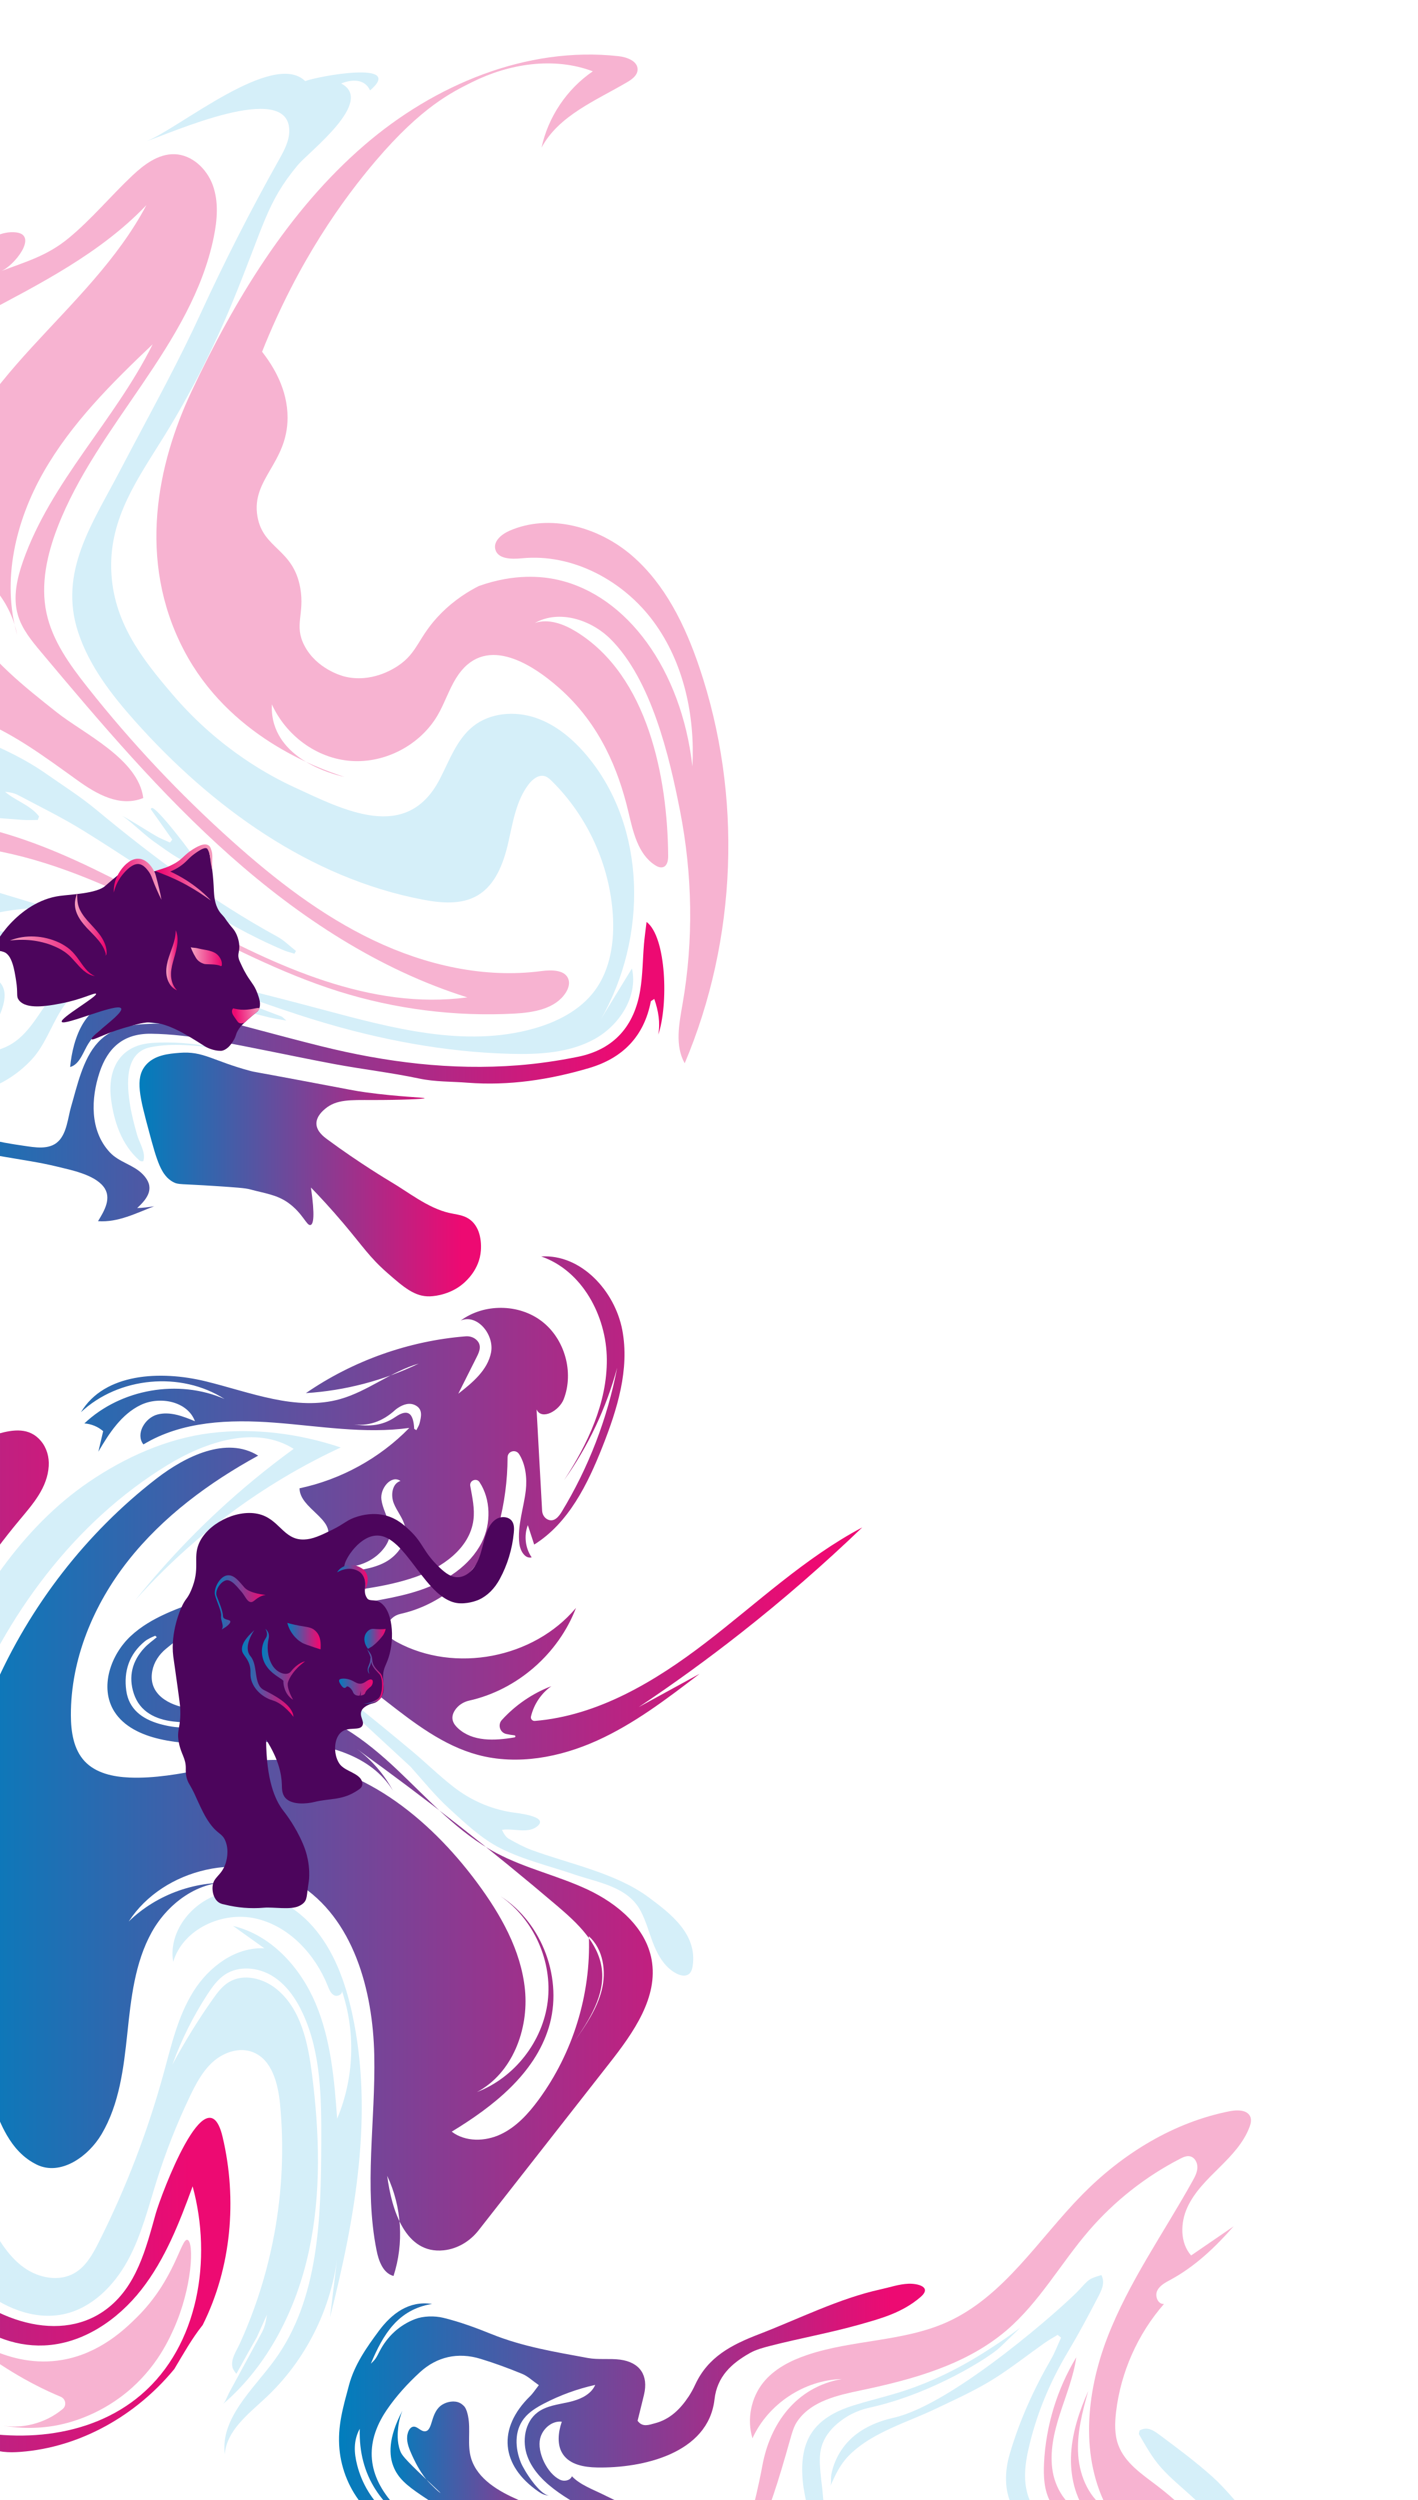 <?xml version="1.0" encoding="utf-8"?>
<!-- Generator: Adobe Illustrator 16.0.0, SVG Export Plug-In . SVG Version: 6.00 Build 0)  -->
<!DOCTYPE svg PUBLIC "-//W3C//DTD SVG 1.1//EN" "http://www.w3.org/Graphics/SVG/1.1/DTD/svg11.dtd">
<svg version="1.1" xmlns="http://www.w3.org/2000/svg" xmlns:xlink="http://www.w3.org/1999/xlink" x="0px" y="0px" width="454px"
	 height="800px" viewBox="0 0 454 800" enable-background="new 0 0 454 800" xml:space="preserve">
<g id="background" display="none">
	<rect display="inline" fill="#4C055C" width="1440" height="800"/>
</g>
<g id="liquid">
	<g>
		<path fill-rule="evenodd" clip-rule="evenodd" fill="#F7B3D1" d="M-27.272,267.035c0.525-1.664,1.049-3.33,1.574-4.994
			c31.156,1.113,59.373,17.525,86.797,32.357s57.629,28.891,88.529,24.744c-28.326-8.883-53.709-25.58-75.91-45.285
			s-41.471-42.447-60.549-65.189c-3.039-3.625-6.154-7.395-7.465-11.939c-1.619-5.609-0.264-11.639,1.668-17.148
			c8.945-25.506,29.504-45.199,41.506-69.418c-13.082,12.414-26.076,25.318-34.992,40.992c-8.918,15.676-13.414,34.672-8.383,51.99
			c-1.096-5.512-3.668-10.725-7.375-14.947c-1.393-1.586-3.127-3.121-5.232-3.264c-3.123-0.209-5.688,2.922-5.92,6.043
			c-0.232,3.123,1.242,6.107,2.893,8.768c7.111,11.465,17.855,19.904,28.289,28.172c8.713,6.904,26.115,14.924,27.711,27.428
			c-7.502,3.053-14.961-1.277-20.994-5.602c-10.939-7.84-21.539-15.861-34.34-20.494c-5.02-1.814-10.32-3.371-14.352-6.869
			s-6.371-9.666-3.705-14.289c7.463,6.352,16.604,10.719,26.236,12.531c-15.861-15.01-23.131-38.541-18.496-59.883
			c4.148-19.102,16.748-35.186,29.949-49.602c13.201-14.42,27.582-28.213,36.707-45.502c-14.729,15.449-34.232,25.264-53.09,35.264
			c-5.688,3.018-12.764,6.92-15.789,12.857c-2.375,4.658-1.203,11.523,3.672,13.412c0.557,14.328-2.557,28.785-8.965,41.613
			c3.688-7.732,3.449-16.742,2.246-25.225c-1.205-8.48-3.299-16.912-3.064-25.477c0.275-10.041,4.189-19.734,10.213-27.691
			c4.682-6.186,14.332-17.062,23.035-16.029c7.293,0.867-0.691,10.84-4.846,12.42c8.129-3.094,14.846-4.895,21.824-10.686
			c7.266-6.027,13.318-13.35,20.168-19.82c3.801-3.59,8.377-7.08,13.602-6.93c5.586,0.16,10.354,4.684,12.254,9.936
			c1.9,5.254,1.428,11.07,0.314,16.543c-7.062,34.695-37.34,59.971-50.066,93.01c-3.334,8.656-5.432,18.137-3.521,27.215
			c1.887,8.965,7.461,16.658,13.141,23.842c14.018,17.729,29.561,34.246,46.402,49.314c13.764,12.314,28.539,23.75,45.215,31.689
			c16.674,7.938,35.439,12.244,53.748,9.826c3.289-0.434,7.705-0.422,8.666,2.752c0.428,1.408-0.109,2.941-0.904,4.18
			c-3.332,5.178-10.305,6.352-16.453,6.68c-18.953,1.008-38.082-1.404-56.191-7.088c-37.295-11.703-69.797-36.93-108.105-44.705
			c-9.229-1.873-18.67-2.699-27.775-5.107C-27.354,267.299-27.313,267.168-27.272,267.035z"/>
		<path fill-rule="evenodd" clip-rule="evenodd" fill="#D5EFF9" d="M42.39,143.062c7.475-14.08,15.111-28.086,21.771-42.578
			C71.853,83.75,80.22,67.326,89.238,51.268c1.67-2.975,3.412-6.121,3.375-9.531c-0.174-16.297-38.32,1.061-45.695,3.436
			C57.195,41.203,87.431,15.9,97.714,25.951c4.107-1.59,32.1-6.703,20.77,2.977c-1.729-3.76-5.805-3.6-9.254-2.209
			c10.947,5.711-10.262,21.762-13.895,26.117c-10.061,12.059-10.75,19.236-20.957,43.967c-6.133,14.859-13.389,29.133-21.848,42.801
			c-8.367,13.518-17.469,26.01-16.916,42.748c0.541,16.43,9.627,28.213,19.863,40.129c15.09,17.566,31.467,26.061,38.742,29.416
			c15.879,7.322,35.957,17.84,46.559-2.547c3.109-5.982,5.426-12.754,10.701-16.951c5.471-4.352,13.295-4.967,19.922-2.748
			c6.627,2.221,12.17,6.936,16.643,12.307c19.105,22.934,19.238,58.107,4.428,84.023c3.285-5.363,6.57-10.729,9.854-16.092
			c2.031,8.961-4.018,18.25-12.084,22.65s-17.65,4.908-26.836,4.666c-20.906-0.551-41.643-4.482-61.658-10.551
			c-32.949-9.992-65.135-25.949-99.562-25.42c-6.311,0.096-12.863,0.715-18.719-1.639c-9.582-3.854-14.688-16.207-10.623-25.699
			c4.441,0.307,8.758,2.164,12.033,5.178c-1.043,0.393-2.086,0.785-3.131,1.178c11.4,3.432,22.799,6.863,34.197,10.295
			c-9.432-0.227-18.904,1.365-27.744,4.66c38.471,8.836,76.949,17.674,115.088,27.844c22.176,5.912,45.615,12.291,67.697,6.041
			c7.455-2.111,14.754-5.842,19.393-12.049c5.102-6.83,6.381-15.846,5.832-24.354c-1.031-16.006-8.137-31.543-19.568-42.793
			c-0.639-0.629-1.322-1.264-2.18-1.527c-1.977-0.609-3.949,0.951-5.205,2.594c-4.055,5.309-5.047,12.248-6.547,18.758
			s-4.062,13.43-9.824,16.811c-5.203,3.053-11.723,2.445-17.648,1.309c-36.055-6.91-67.494-29.605-91.93-57.002
			c-7.561-8.477-14.705-17.691-18.266-28.477c-6.377-19.307,4.523-34.799,13.127-51.285C39.564,148.398,40.974,145.73,42.39,143.062
			z"/>
		<linearGradient id="SVGID_1_" gradientUnits="userSpaceOnUse" x1="-28.416" y1="342.897" x2="212.688" y2="342.897">
			<stop  offset="0" style="stop-color:#017EBD"/>
			<stop  offset="0.942" style="stop-color:#ED0A72"/>
		</linearGradient>
		<path fill-rule="evenodd" clip-rule="evenodd" fill="url(#SVGID_1_)" d="M-27.217,352.691c0.125-0.402,0.744-0.316,2.236,0.635
			c3.15,2.021,5.619,4.873,8.955,6.68c7.154,3.85,15.527,5.447,23.502,6.6c3.619,0.523,8.289,1.443,11.189-1.393
			c2.764-2.693,3.07-7.588,4.094-11.094c1.943-6.645,3.75-15.277,8.561-20.516c5.451-5.928,13.186-6.014,20.727-6.051
			c-4.631,0.031-8.67-1.869-13.502-0.881c-4.561,0.918-7.77,3.432-10.242,7.262c-1.584,2.426-2.707,6.631-5.844,7.494
			c0.82-9.023,4.93-21.639,16.512-20.729c6.59,0.512,13.254,1.168,19.66,2.68c14.785,3.502,29.393,7.711,44.145,11.375
			c20.688,5.143,41.68,7.793,63.049,6.125c6.434-0.508,12.869-1.438,19.195-2.725c11.693-2.367,18.104-9.975,19.955-21.299
			c0.797-4.844,0.795-9.812,1.203-14.734c0.197-2.264,0.523-4.52,0.83-7.129c6.441,4.883,6.975,26.729,3.75,36.084
			c0.668-3.887,0.047-7.609-1.281-11.434c-0.654,0.471-1.078,0.617-1.113,0.826c-2.156,11.115-8.939,18.115-19.816,21.307
			c-12.658,3.723-25.617,5.699-38.818,4.676c-5.166-0.414-10.377-0.242-15.562-1.346c-8.971-1.895-18.109-2.945-27.133-4.629
			c-13.008-2.439-25.93-5.307-38.961-7.615c-6.508-1.16-13.16-2.012-19.752-2.088c-8.826-0.092-13.848,4.514-16.453,12.391
			c-2.734,8.297-3.197,18.564,3.268,25.531c2.998,3.248,7.57,3.947,10.602,7.084c3.949,4.084,1.801,7.48-1.82,10.764
			c1.785-0.025,3.67-0.289,5.441-0.559c-5.668,2.143-11.549,5.246-17.98,4.77c2.004-3.27,4.547-7.486,1.762-11.041
			c-3.041-3.895-10.342-5.316-14.904-6.434c-11.088-2.697-22.514-3.17-33.246-7.27c-6.35-2.434-12.783-2.605-13.404-10.545
			c0.791,0.393,1.762,0.641,2.498,0.57C-26.649,354.639-27.372,353.23-27.217,352.691z"/>
		<path fill-rule="evenodd" clip-rule="evenodd" fill="#D5EFF9" d="M-13.836,321.094c-0.674-0.643-1.709-0.691-2.453-0.131
			c-3.25,2.455-6.4,4.338-10.135,4.686c-1.107,0.104-2.061-0.797-2.061-1.91v-21.014c0.621,0,1.336-0.203,1.863,0.023
			c4.807,2.061,9.635,4.734,14.617,6.357c8.906,2.906,16.902,3.801,11.982,15.518c-1.252,3.008-2.717,5.916-4.146,8.896
			c-0.514,1.064,0.051,2.408,1.203,2.664c1.367,0.305,2.721-0.342,3.982-0.82c4.572-1.768,7.631-5.275,10.344-9.1
			c1.846-2.621,3.598-5.291,5.42-7.918c3.797-5.471,9.211-7.82,15.791-7.756c2.75,0.029,5.498,0.439,8.238,0.422
			c2.527-0.006,5.053-0.393,7.6-0.5c1.074-0.057,2.268-0.1,3.25,0.26c12.855,4.791,25.674,9.645,38.494,14.502
			c0.285,0.104,0.488,0.402,1.523,1.299c-2.391-0.439-3.955-0.656-5.484-1.025c-10.98-2.65-21.889-5.611-32.934-7.922
			c-6.457-1.357-13.107-2.17-19.689-2.393c-14.699-0.543-15.547,15.064-23.139,23.482c-4.887,5.424-11.582,9.41-18.795,10.971
			c-3.486,0.756-20.121,2.242-20.121-3.9v-8.592c0-0.613,0.295-1.193,0.793-1.553c1.043-0.75,2.086-1.494,3.125-2.232
			c-0.176-0.324-0.352-0.641-0.521-0.965c-0.336,0.09-0.674,0.178-1.012,0.266c-1.207,0.312-2.385-0.596-2.385-1.842v-1.748
			c0-0.887,0.609-1.654,1.473-1.854c4.014-0.928,8.059-1.869,12.365-2.869"/>
		<path fill-rule="evenodd" clip-rule="evenodd" fill="#D5EFF9" d="M-28.485,227.148c14.348,6.9,30.012,11.146,43.217,20.41
			c5.402,3.777,11.01,7.324,16.066,11.518c18.219,15.111,37.121,29.219,58.006,40.637c2.178,1.189,3.984,3.035,5.953,4.58
			c-0.158,0.285-0.318,0.586-0.48,0.873c-1.113-0.357-2.271-0.611-3.34-1.061c-10.605-4.471-20.555-10.109-30.186-16.305
			c-11.385-7.324-22.607-14.92-34.119-22.041c-6.689-4.141-13.805-7.617-20.779-11.311c-1.24-0.656-2.682-0.965-4.248-1.098
			c3.424,2.922,8.135,4.271,10.904,7.887c-0.143,0.381-0.277,0.752-0.408,1.131c-1.662,0-3.322,0.107-4.969-0.023
			c-6.762-0.504-13.533-0.988-20.277-1.676c-5.133-0.504-10.23-1.291-15.34-1.957C-28.485,248.191-28.485,237.668-28.485,227.148z"
			/>
		<path fill-rule="evenodd" clip-rule="evenodd" fill="#D5EFF9" d="M39.181,261.047c3.639,2.01,7.184,4.35,10.795,6.459
			c1.396,0.824,2.955,1.396,4.438,2.084c0.242-0.316,0.488-0.617,0.738-0.928c-2.316-3.266-4.625-6.543-6.924-9.809l0.307-0.281
			c1.15-1.057,13.771,15.445,14.699,17.438c-2.264,2.111-10.613-4.426-12.789-5.895C46.433,267.42,43.109,263.867,39.181,261.047z"
			/>
		<path fill-rule="evenodd" clip-rule="evenodd" fill="#D5EFF9" d="M69.994,335.465c-7.225-0.902-14.596-1.797-21.74-0.393
			c-8.443,1.658-7.701,11.875-6.584,18.654c0.521,3.172,1.35,6.283,2.217,9.379c0.74,2.641,2.918,5.713,1.988,8.455
			c-0.443,0.127-0.922,0.031-1.279-0.283c-5.617-4.959-8.082-12.229-9.039-19.541c-0.893-6.834,0.865-13.939,7.752-16.828
			c2.438-1.023,5.133-1.242,7.777-1.312c6.363-0.166,12.746,0.467,18.955,1.875C70.025,335.471,70.009,335.469,69.994,335.465z"/>
		<path fill-rule="evenodd" clip-rule="evenodd" fill="#F7B3D1" d="M194.072,239.758c-3.703-7.305-8.592-13.92-15.061-19.627
			c-9.35-8.248-24.193-17.297-32.969-3.166c-2.326,3.744-3.674,8.02-5.887,11.832c-5.549,9.553-16.787,15.49-27.807,14.686
			c-11.006-0.803-20.775-8.146-25.305-18.098c-0.13,2.566,0.242,4.693,0.752,6.375c3.881,12.771,20.811,16.486,22.495,16.832
			c-9.287-2.971-37.072-13.195-51.372-40.467c-15.201-28.994-8.405-59.939,2.4-82.865c13.66-28.984,30.797-57.637,55.297-78.77
			c22.396-19.32,51.996-31.773,81.395-28.52c2.779,0.307,6.311,1.635,6.123,4.426c-0.119,1.781-1.803,2.996-3.342,3.9
			c-10.062,5.912-21.91,10.652-27.41,20.947c2.115-9.826,8.119-18.756,16.418-24.424c-12.473-4.699-26.775-2.469-38.699,3.482
			c-6.467,3.229-16.08,7.877-30.791,25.139c-10.283,12.066-24.818,31.984-36.401,61.115c3.581,4.574,8.194,11.986,8.163,21.152
			c-0.047,14.52-11.707,19.645-9.647,31.541c1.816,10.494,11.534,10.254,13.729,23.008c1.424,8.266-2.078,11.73,1.27,18.248
			c3.902,7.598,12.213,9.801,12.832,9.955c8.648,2.152,15.727-2.461,17.07-3.34c6.571-4.305,6.459-9.307,13.73-16.699
			c4.546-4.623,9.213-7.369,12.246-8.906c11.516-4.082,20.318-3.09,25.189-2.01c22.222,4.924,39.701,28.746,43.197,59.729
			c0.852-16.285-2.76-33.191-12.432-46.32s-25.916-21.867-42.145-20.271c-3.279,0.322-7.734,0.314-8.533-2.885
			c-0.654-2.617,2.027-4.82,4.498-5.906c12.904-5.664,28.605-1.262,39.273,7.945c10.67,9.205,17.062,22.412,21.574,35.762
			c13.828,40.924,12.123,86.889-4.701,126.674c-3.184-5.629-1.801-12.607-0.689-18.979c3.561-20.412,3.18-41.449-0.801-61.771
			c-3.42-17.469-9.18-41.961-22.242-54.975c-6.287-6.264-16.508-9.512-24.244-5.162c4.375-1.473,9.184,0.307,13.123,2.713
			c23.117,14.113,29.35,46.725,29.557,71.721c0.012,1.412-0.215,3.154-1.535,3.654c-0.9,0.342-1.902-0.096-2.707-0.621
			c-5.48-3.574-7.008-10.748-8.516-17.115C199.498,252.643,197.21,245.951,194.072,239.758z"/>
		<linearGradient id="SVGID_2_" gradientUnits="userSpaceOnUse" x1="44.655" y1="375.81" x2="154.008" y2="375.81">
			<stop  offset="0" style="stop-color:#017EBD"/>
			<stop  offset="0.942" style="stop-color:#ED0A72"/>
		</linearGradient>
		<path fill-rule="evenodd" clip-rule="evenodd" fill="url(#SVGID_2_)" d="M153.958,400.197c-0.449,5.941-4.58,9.603-5.66,10.529
			c-3.756,3.224-8.426,4.011-10.662,4.08c-4.809,0.149-8.33-2.854-13.744-7.61c-5.574-4.895-7.703-8.364-13.904-15.702
			c-4.232-5.006-7.922-8.928-10.428-11.506c1.326,9.268,0.766,11.709-0.121,11.986c-1.236,0.389-2.404-3.66-7.08-7.045
			c-3.701-2.68-7.576-3.061-12.242-4.344c-1.59-0.438-4.848-0.66-11.299-1.088c-11.191-0.742-11.697-0.352-13.393-1.275
			c-3.871-2.111-5.195-6.791-7.688-16.064c-2.955-11.002-4.574-17.031-1.184-21.191c2.789-3.422,7.523-3.805,10.924-4.08
			c7.711-0.623,10.592,2.568,22.725,5.801c1.252,0.334,0.398,0.08,16.762,3.15c16.1,3.02,16.51,3.186,20.139,3.686
			c10.738,1.475,18.875,1.625,18.863,1.885c-0.012,0.254-7.734,0.592-16.75,0.58c-7.084-0.008-11.473-0.229-15.072,2.77
			c-0.686,0.572-2.896,2.412-2.836,4.832c0.062,2.404,2.334,4.133,3.422,4.938c10.389,7.682,20.045,13.412,20.045,13.412
			c5.984,3.508,12.145,8.564,18.992,10.158c1.838,0.426,3.766,0.586,5.465,1.4C153.228,391.416,154.263,396.143,153.958,400.197z"/>
	</g>
	<g>
		<g>
			<g>
				<path fill-rule="evenodd" clip-rule="evenodd" fill="#D5EFF9" d="M124.73,564.282"/>
				<path fill-rule="evenodd" clip-rule="evenodd" fill="#D5EFF9" d="M108.496,544.099c-0.477-0.316-0.816-0.843-0.807-1.979
					c1.67,0.805,3.535,1.336,4.938,2.451c6.551,5.189,13.008,10.49,19.416,15.85c4.438,3.716,8.57,7.787,13.127,11.324
					c5.395,4.203,11.549,6.961,18.43,8.119c1.449,0.242,12.25,1.213,8.531,4.424c-3.061,2.64-7.834,0.602-11.418,1.229
					c0.412,0.929,1.201,2.294,2.146,2.836c2.371,1.339,4.805,2.668,7.363,3.617c12.111,4.449,26.949,7.348,37.434,15.111
					c7.16,5.303,15.641,11.828,14.119,21.975c-0.146,0.988-0.449,2.039-1.25,2.633c-1.064,0.787-2.578,0.469-3.768-0.111
					c-3.549-1.734-5.822-5.322-7.326-8.976c-1.504-3.652-2.43-7.546-4.262-11.046c-4.145-7.912-13.553-9.121-21.293-11.767
					c-7.943-2.706-16.279-4.668-23.688-8.405c-6.059-3.066-11.248-8.004-16.328-12.631c-4.498-4.102-8.342-8.891-12.41-13.434"/>
				<path fill="#F7B3D1" d="M-57.324,651.414c-1.541-16.984-1.01-34.266,0.945-51.178c3.617-31.269,12.518-63.17,33.338-86.777
					c4.906-5.562,11.018-11.145,12.773-18.654c1.352-5.783-0.348-14.045-6.877-15.94c-3.086-0.896-6.377,0.04-9.438,1.024
					c-11.012,3.545-21.852,7.835-31.916,13.579c-10.271,5.863-18.256,14.073-27.746,20.933c-6.408,4.633-13.699,7.846-20.029,12.588
					c-33.729,25.268,0.832,79.174,16.521,105.791c-4.604-14.051-12.955-26.6-18.066-40.474c-5.109-13.874-6.48-30.563,2.248-42.497
					c13.273-18.144,44.109-18.227,53.93-38.447c-9.182,15.183-19.732,29.551-28.02,45.24s-14.316,33.113-13.48,50.837
					c0.93,19.669,10.129,37.886,19.396,55.261c11.471,21.51,23.436,42.938,38.914,61.768c14.729,17.92,32.916,33.514,54.273,42.448
					c1.596,0.667,1.963,2.808,0.635,3.915c-5.525,4.601-13.195,6.619-20.248,5.123c3.918,0.773,10.109,1.503,17.49,0.26
					c2.594-0.436,11.842-2.211,21.291-9.206c10.492-7.769,14.994-17.356,16.9-21.55c6.119-13.463,6.682-28.127,4.502-28.756
					c-2.047-0.592-3.979,12.744-16.248,24.84c-3.582,3.533-11.691,11.525-23.902,13.592c-16.785,2.842-30.535-7.338-36.771-11.955
					c-12.666-9.377-18.6-20.49-24.334-32.072C-50.475,692.467-55.443,672.164-57.324,651.414z"/>
				<path fill-rule="evenodd" clip-rule="evenodd" fill="#D5EFF9" d="M82.262,747.801c-2.229,3.875-4.391,7.783-6.535,11.703
					c-0.117,0.215-1.154-1.498-1.205-1.668c-0.85-2.814,1.102-5.418,2.209-7.834c1.717-3.751,3.275-7.574,4.674-11.454
					c2.797-7.761,4.951-15.754,6.443-23.868c2.506-13.629,3.143-27.608,1.812-41.406c-0.637-6.59-2.576-14.277-8.756-16.652
					c-4.229-1.624-9.168,0.012-12.576,2.993c-3.41,2.981-5.58,7.105-7.535,11.191c-4.154,8.683-7.693,17.659-10.586,26.841
					c-2.748,8.719-4.947,17.713-9.338,25.731s-11.439,15.14-20.371,17.089c-9.676,2.111-19.787-2.234-27.32-8.662
					c-12.504-10.67-19.371-26.496-24.021-42.262c-7.439-25.221-9.961-51.816-7.859-78.008c2.115-26.338,8.891-52.312,20.045-76.271
					c10.844-23.286,25.514-46.354,47.061-61.036c11.57-7.885,25.002-13.955,38.979-15.672c13.965-1.716,28.412,0.136,41.713,4.611
					c-4.861,2.242-11.482,5.559-19.021,10.094c-20.352,12.241-35.65,26.375-46.762,38.762
					c10.029-12.506,22.527-25.811,38.016-38.586c4.273-3.523,8.516-6.795,12.697-9.832c-12.098-7.631-28.133-2.305-40.344,5.145
					c-30.016,18.312-51.881,48.188-64.84,80.875c-20.709,52.227-19.066,113.826,8.389,162.844c2.779,4.961,5.93,9.922,10.576,13.199
					c4.648,3.277,11.143,4.518,16.061,1.662c3.684-2.139,5.861-6.096,7.773-9.9c8.68-17.264,15.643-35.389,20.756-54.021
					c2.463-8.979,4.57-18.252,9.502-26.148c4.934-7.896,13.447-14.309,22.744-13.84c-3.342-2.389-6.682-4.775-10.023-7.164
					c12.211,2.901,21.562,13.271,26.443,24.834c4.879,11.562,5.979,24.318,6.881,36.837c5.445-12.883,5.986-27.771,1.486-41.013
					c0.398,1.154-1.312,2.096-2.41,1.557c-1.096-0.54-1.596-1.799-2.047-2.934c-4.057-10.188-12.365-19.201-23.057-21.641
					c-10.689-2.44-23.338,3.334-26.465,13.844c-1.725-10.189,6.857-20.301,17.014-22.215c10.156-1.916,20.742,3.086,27.6,10.818
					c6.859,7.732,10.484,17.82,12.686,27.92c6.98,32.051,0.98,65.449-7.094,97.244c0.826-6.78,1.652-13.561,2.479-20.34
					c-1.91,17.49-10.297,34.199-23.18,46.184c-5.57,5.181-12.451,10.439-12.988,18.027c-1.455-11.553,8.902-20.64,15.805-30.018
					c14.359-19.514,15.01-45.562,15.088-69.79c0.045-13.999-0.016-28.513-5.867-41.229c-2.215-4.809-5.359-9.382-9.887-12.127
					c-4.527-2.744-10.623-3.314-15.049-0.41c-2.373,1.56-4.074,3.938-5.625,6.315c-4.596,7.052-8.381,14.634-11.252,22.546
					c3.865-7.222,8.174-14.207,12.891-20.904c1.473-2.092,3.043-4.211,5.23-5.539c4.705-2.859,11.057-1.205,15.312,2.287
					c7.725,6.339,9.977,17.071,11.25,26.982c2.428,18.893,3.064,38.239-0.971,56.855c-4.035,18.615-13.051,36.549-27.525,48.93
					c0.846-0.773,1.422-2.611,1.975-3.629c0.701-1.289,1.404-2.58,2.105-3.87c1.404-2.581,2.809-5.161,4.213-7.741
					c1.402-2.582,2.807-5.162,4.211-7.742c1.182-2.175,1.361-4.307,1.607-5.662"/>
				<linearGradient id="SVGID_3_" gradientUnits="userSpaceOnUse" x1="-252.272" y1="621.197" x2="80.275" y2="621.197">
					<stop  offset="0" style="stop-color:#017EBD"/>
					<stop  offset="0.942" style="stop-color:#ED0A72"/>
				</linearGradient>
				<path fill-rule="evenodd" clip-rule="evenodd" fill="url(#SVGID_3_)" d="M71.271,683.775
					c-5.02-21.234-19.904,19.16-21.387,24.451c-3.154,11.254-6.156,23.643-16.152,30.914c-15.91,11.572-39.195,2.024-52.16-12.773
					c-14.822-16.92-21.896-39.34-25.252-61.58c-9.492-62.942,9.174-129.602,49.975-178.461c4.25-5.089,8.887-10.283,9.309-17.24
					c0.172-2.862-0.631-5.752-2.463-7.959c-3.738-4.509-8.969-3.668-13.592-2.398c-14.824,4.068-28.51,12.207-39.162,23.293
					c9.148-5.969,22.117-11.682,29.902-4.02c4.463,4.391,4.834,11.676,2.707,17.562c-2.125,5.889-6.283,10.771-10.115,15.721
					c-44.395,57.309-50.598,141.509-15.084,204.707c9.941,17.691,26.053,35.344,46.328,34.498
					c12.342-0.514,23.533-8.131,31.148-17.857c7.613-9.727,12.178-21.439,16.404-33.047c6.346,23.303,1.893,50.943-16.457,66.646
					c-16.723,14.312-41.492,15.909-62.57,9.563c-5.047-1.519-9.805-3.289-14.383-5.281c26.461,13.553,30.461,14.628,38.275,14.041
					c19.133-1.437,37.072-11.662,49.27-26.517c2.887-4.825,5.643-9.778,9.076-14.063C74.082,725.611,76.012,703.818,71.271,683.775z
					"/>
				<linearGradient id="SVGID_4_" gradientUnits="userSpaceOnUse" x1="-15.619" y1="565.131" x2="276.074" y2="565.131">
					<stop  offset="0" style="stop-color:#017EBD"/>
					<stop  offset="0.942" style="stop-color:#ED0A72"/>
				</linearGradient>
				<path fill-rule="evenodd" clip-rule="evenodd" fill="url(#SVGID_4_)" d="M2.137,683.12c-3.27-5.651-5.121-12.444-7.285-18.276
					c-2.109-5.691-4.064-11.453-5.455-17.367c-2.963-12.584-4.629-25.472-4.961-38.395c-0.623-24.136,4.07-47.313,13.814-69.409
					c11.445-25.95,29.305-49.1,51.746-66.476c9.42-7.293,22.539-13.705,32.662-7.424c-15.734,8.62-30.479,19.499-41.598,33.578
					s-18.43,31.574-18.365,49.516c0.02,5.253,0.838,10.901,4.439,14.727c3.572,3.795,9.119,4.97,14.326,5.184
					c16.117,0.66,31.83-5.959,47.957-5.635c25.643,0.512,47.859,18.469,63.17,39.043c7.631,10.252,14.264,21.822,15.496,34.543
					c1.232,12.72-4.088,26.732-15.393,32.691c12.039-4.607,21.104-16.201,22.672-28.996s-4.43-26.234-15-33.613
					c13.443,8.676,20.021,26.709,15.322,42.002c-4.561,14.84-17.789,25.225-31.062,33.277c4.389,3.332,10.715,3.193,15.697,0.842
					c4.982-2.351,8.832-6.572,12.096-11.012c11.023-14.99,16.805-33.762,16.123-52.357c4.619,4.148,5.635,11.213,4.119,17.234
					c-1.516,6.021-5.135,11.262-8.684,16.355c4.775-6.964,9.773-14.781,8.705-23.156c-1.064-8.361-7.844-14.678-14.262-20.139
					c-20.691-17.607-42.102-34.369-64.16-50.228c4.762,3.533,8.736,8.124,11.551,13.345c-6.922-11.373-21.617-15.314-34.928-15.593
					c-13.312-0.278-26.852,2.071-39.82-0.938c-5.666-1.315-11.43-3.923-14.502-8.86c-4.727-7.6-1.193-18.084,5.379-24.156
					c6.574-6.072,15.414-8.895,23.822-11.957c12.412-4.518,24.504-9.916,36.152-16.141c1.254-0.67,2.307-1.706,2.855-3.016
					c2.607-6.229-8.822-9.609-8.867-16.088c13.273-2.8,25.672-9.613,35.148-19.32c-14.289,1.969-28.756-0.59-43.139-1.684
					s-29.65-0.505-41.988,6.969c-2.594-3.256,0.418-8.469,4.436-9.559c4.016-1.092,8.217,0.535,12.061,2.135
					c-2.369-6.395-11.262-8.146-17.404-5.188s-10.074,9.045-13.521,14.928l1.535-6.564c-1.668-1.445-3.814-2.329-6.018-2.475
					c11.689-11.047,30.137-14.263,44.873-7.818c-13.949-8.949-33.891-7.11-45.969,4.238c7.547-12.613,25.609-13.383,39.889-9.904
					c14.281,3.479,29,9.688,43.141,5.684c8.869-2.512,16.287-8.814,25.146-11.356c-11.289,5.437-23.635,8.667-36.141,9.456
					c15.072-10.369,32.891-16.711,51.129-18.172c1.277-0.104,2.582,0.288,3.506,1.176c1.793,1.721,0.9,3.74,0.037,5.46
					c-1.963,3.909-3.926,7.819-5.889,11.728c4.547-3.533,9.412-7.564,10.494-13.22s-4.426-12.448-9.721-10.187
					c7.455-5.504,18.549-5.42,25.92,0.193c7.373,5.613,10.402,16.284,7.08,24.935c-1.426,3.714-7.043,6.921-8.713,3.312l1.779,32.4
					c0.066,1.188,0.717,2.312,1.795,2.818c2.029,0.953,3.516-0.883,4.492-2.492c8.592-14.143,14.633-29.832,17.742-46.086
					c-3.469,12.883-9.256,25.139-17.002,36.003c7.609-11.61,13.801-24.805,13.693-38.687c-0.105-13.881-7.895-28.394-21.021-32.912
					c12.75-0.791,23.584,11,25.971,23.548s-1.623,25.383-6.316,37.263c-4.771,12.075-10.875,24.518-21.891,31.389l-2.033-6.223
					c-1.293,3.364-0.818,7.354,1.229,10.318c-2.154,0.535-3.676-2.141-3.945-4.346c-0.701-5.717,1.395-11.366,2.061-17.086
					c0.457-3.94-0.076-8.4-2.148-11.611c-1.094-1.695-3.688-0.95-3.689,1.068c-0.025,14.623-3.885,29.232-11.129,41.939
					c1.305-4.01,2.607-8.021,3.912-12.031c-5.684,10.096-15.748,17.645-27.078,20.148c-1.982,0.438-3.666,1.863-4.189,3.825
					c-0.758,2.839,1.232,4.202,3.1,5.214c18.51,10.025,43.777,5.197,57.287-10.947c-5.607,14.681-18.834,26.236-34.199,29.658
					c-1.873,0.418-3.561,1.521-4.594,3.137c-1.611,2.523-0.422,4.387,1.043,5.732c4.678,4.297,11.631,4.001,18.072,2.902
					c0.387-0.065,0.371-0.623-0.02-0.664c-0.879-0.094-1.752-0.234-2.613-0.425c-2.033-0.446-2.826-2.937-1.426-4.477
					c4.344-4.776,9.814-8.527,15.85-10.823c-3.254,2.3-5.607,5.832-6.52,9.707c-0.178,0.754,0.445,1.477,1.217,1.414
					c20.186-1.654,38.523-12.629,54.641-24.988c16.514-12.666,31.822-27.199,50.213-36.939
					c-12.371,11.877-25.328,23.14-38.811,33.738c-10.607,8.34-21.539,16.268-32.762,23.758L224,535.578
					c-10.389,7.953-20.895,15.978-32.818,21.365c-11.922,5.387-25.568,7.977-38.203,4.578
					c-11.016-2.963-20.336-10.141-29.334-17.154l-21.211-16.535c-1.225-0.954-2.223-2.205-2.711-3.679
					c-1.91-5.771,4.662-8.984,9.932-10.054c8.336-1.693,16.879-2.578,24.934-5.314c8.053-2.734,15.807-7.666,19.654-15.252
					c3.045-6.006,2.908-13.834-0.719-19.285c-0.971-1.459-3.268-0.51-2.961,1.216c0.65,3.646,1.482,7.272,1.01,10.919
					c-1.176,9.086-9.971,15.234-18.625,18.238c-19.379,6.726-41.375,3.634-59.791,13.478c-3.18,1.7-5.578,4.687-6.176,8.243
					c-1.432,8.514,7.656,12.564,15.217,13.514c-6.051,1.939-12.525,3.9-18.625,1.324c-3.014-1.271-5.422-3.781-6.209-6.957
					c-1.193-4.814,1.805-7.93,4.822-10.53c13.26-11.425,30.211-18.12,47.547-20.55c4.625-0.648,9.426-1.048,13.549-3.242
					c4.123-2.195,7.412-6.799,6.402-11.359c-0.605-2.73-2.596-4.936-3.619-7.538s-0.518-6.327,2.162-7.127
					c-2.949-2.077-6.592,2.374-6.115,5.95c0.705,5.293,5.596,9.795,0.52,15.949c-2.52,3.059-6.191,4.93-10.113,5.5
					c-21.701,3.15-42.484,12.363-59.398,26.319c-2.189,1.806-3.822,4.254-4.359,7.04c-1.451,7.52,5.479,11.1,11.615,11.979
					c10.283,1.471,20.777-1.595,31.098-0.406c13.795,1.588,25.578,10.52,35.676,20.053c10.098,9.534,19.529,20.179,31.797,26.688
					c9.275,4.922,19.721,7.221,29.223,11.688c9.502,4.468,18.559,12.039,20.449,22.367c2.205,12.05-5.797,23.354-13.352,32.996
					l-42.037,53.65c-2.746,3.506-6.736,5.93-11.166,6.399c-12.242,1.298-16.66-12.782-18.094-23.827
					c4.682,9.91,5.418,21.62,2.02,32.041c-3.332-0.883-4.74-4.773-5.418-8.152c-4.1-20.477-0.299-41.625-0.742-62.502
					c-0.445-20.877-6.691-43.834-24.432-54.85c-17.42-10.816-43.035-5.1-54.203,12.098c9.055-8.832,22.082-13.424,34.674-12.222
					c-11.027-1.845-21.867,5.854-27.291,15.63c-5.426,9.775-6.633,21.252-7.811,32.37c-1.176,11.118-2.549,22.606-8.23,32.233
					c-4.277,7.25-13.178,13.467-20.744,9.779C7.461,690.535,4.445,687.111,2.137,683.12z M50.205,523.865
					c-0.158-0.155-0.326-0.311-0.502-0.463c-0.559,0.246-1.141,0.469-1.68,0.756c-0.57,0.308-1.154,0.611-1.641,1.014
					c-5.051,4.141-6.811,9.6-5.953,15.796c0.811,5.919,5.072,9.04,10.531,10.613c2.594,0.743,5.41,1.245,8.104,1.169
					c5.158-0.162,10.303-0.688,15.428-1.307c9.709-1.174,19.346-1.73,28.656,2.141c0.4,0.18,0.938,0.021,1.42,0.021
					c-7.279-3.969-15.004-4.996-23.035-4.188c-3.529,0.365-7.031,1.121-10.568,1.314c-5.156,0.269-10.389,0.721-15.469,0.117
					c-5.598-0.666-10.727-3.035-12.662-8.956c-1.777-5.415-0.527-10.388,3.379-14.585C47.402,526.021,48.857,525.008,50.205,523.865
					z M112.275,455.653c5.029,0.794,9.709,0.91,14.312-2.249c3.982-2.735,5.777-1.291,6.021,3.746c0,0.117,0.334,0.23,0.703,0.471
					c0.381-0.797,0.848-1.459,1.023-2.188c0.494-2.023,1.1-4.309-1.092-5.632c-1.957-1.175-4.068-0.478-5.906,0.745
					c-0.273,0.184-0.539,0.371-0.773,0.585C122.541,454.801,117.889,456.607,112.275,455.653z"/>
			</g>
		</g>
	</g>
	<g>
		<path fill-rule="evenodd" clip-rule="evenodd" fill="#F7B3D1" d="M394.963,712.383c-5.812,6.628-12.304,12.805-20.104,17.039
			c-1.688,0.915-3.547,1.855-4.368,3.59c-0.823,1.735,0.284,4.397,2.195,4.195c-8.426,9.629-13.854,21.844-15.354,34.547
			c-0.419,3.539-0.523,7.22,0.699,10.565c2.111,5.772,7.651,9.413,12.538,13.14c7.535,5.745,14.225,12.596,19.789,20.264
			c-14.738,2.667-30.328,0.396-43.694-6.366c-4.044-2.045-8.046-4.654-10.266-8.606c-2.116-3.773-2.343-8.305-2.132-12.626
			c0.583-11.9,4.166-23.642,10.326-33.842c-0.883,6.229-3.297,12.121-5.227,18.109c-1.929,5.989-3.396,12.346-2.306,18.543
			c1.09,6.199,5.272,12.201,11.362,13.782c-4.275-5.481-5.88-12.718-5.477-19.656c0.404-6.942,2.672-13.648,5.485-20.005
			c-1.913,6.712-3.711,13.617-3.215,20.58c0.497,6.964,3.679,14.1,9.694,17.642c-9.209-16.657-7.219-37.521-0.379-55.282
			c6.842-17.763,18.025-33.453,27.274-50.088c0.761-1.367,1.526-2.807,1.568-4.369c0.042-1.563-0.885-3.271-2.418-3.569
			c-1.075-0.212-2.147,0.286-3.118,0.787c-11.098,5.714-21.08,13.585-29.227,23.045c-8.999,10.45-15.832,22.862-26.308,31.831
			c-12.923,11.061-30.023,15.739-46.67,19.23c-7.401,1.551-15.544,3.363-20.028,9.449c-1.65,2.244-1.815,3.531-4.002,11.123
			c-7.858,27.295-11.029,28.703-12.503,28.765c-1.608,0.067-3.19-1.736-2.98-1.598c3.064,2.032,7.532-21.225,7.916-23.371
			c2.442-13.725,10.87-25.428,25.494-27.985c-12.054,0.327-23.614,7.989-28.614,18.964c-1.82-6.017-0.496-12.894,3.427-17.808
			c3.486-4.363,8.687-7.03,13.975-8.825c14.64-4.971,30.951-4.224,45.034-10.604c18.174-8.235,29.183-26.559,43.188-40.771
			c12.909-13.103,29.29-23.188,47.349-26.686c2.423-0.469,5.66-0.382,6.474,1.948c0.364,1.041,0.058,2.193-0.333,3.224
			c-1.933,5.089-5.842,9.137-9.71,12.966c-3.87,3.828-7.892,7.716-10.16,12.663c-2.271,4.948-2.39,11.299,1.198,15.393
			 M398.735,710.934 M401.954,716.433 M389.364,730.323"/>
		<linearGradient id="SVGID_5_" gradientUnits="userSpaceOnUse" x1="108.539" y1="773.367" x2="296.14" y2="773.367">
			<stop  offset="0" style="stop-color:#017EBD"/>
			<stop  offset="0.942" style="stop-color:#ED0A72"/>
		</linearGradient>
		<path fill-rule="evenodd" clip-rule="evenodd" fill="url(#SVGID_5_)" d="M130.496,815.109c-1.03-0.479-1.954-1.072-2.553-1.563
			c-4.048-3.338-8.225-7.753-11.638-11.742c-4.331-5.061-7.008-11.5-7.623-18.128c-0.682-7.32,1.193-13.503,3.056-20.48
			c1.724-6.463,5.577-11.99,9.512-17.293c4.158-5.607,9.683-9.817,17.09-8.689c-10.873,1.749-15.66,9.695-19.605,19.118
			c0.479-0.5,1.037-0.943,1.421-1.513c0.514-0.73,0.922-1.553,1.326-2.354c2.49-4.863,6.414-8.482,11.413-10.404
			c2.696-1.02,6.197-1.088,9.028-0.41c5.312,1.286,10.49,3.206,15.567,5.258c9.882,3.986,20.351,5.686,30.743,7.604
			c3.362,0.612,6.928,0.08,10.325,0.526c6.365,0.865,9.097,5.052,7.638,11.198c-0.662,2.799-1.372,5.574-2.064,8.366
			c1.591,2.18,3.658,1.291,5.5,0.814c4.883-1.257,8.192-4.575,10.857-8.588c0.801-1.205,1.489-2.491,2.098-3.806
			c4.135-8.922,11.709-12.772,20.441-16.131c12.678-4.875,25.629-11.44,38.912-14.345c2.934-0.641,5.861-1.664,8.885-1.799
			c2.802-0.121,7.753,0.944,3.907,4.257c-5.803,5.001-12.571,6.856-19.765,8.875c-9.32,2.615-18.86,4.32-28.232,6.716
			c-2.293,0.585-4.666,1.213-6.688,2.354c-5.859,3.323-10.444,7.463-11.289,14.826c-1.995,17.369-23.162,22.057-37.664,21.767
			c-4-0.081-8.49-0.849-10.785-4.125c-2.091-2.99-1.612-7.075-0.443-10.532c-3.174-0.348-6.178,2.276-6.925,5.383
			c-1.048,4.35,2.206,11.206,6.354,13.198c1.344,0.644,3.288,0.274,3.811-1.121c2.565,2.731,6.793,4.249,10.092,5.89
			c4.351,2.166,8.792,4.166,13.251,6.1c9.202,3.991,18.584,7.565,28.11,10.707c-9.586,2.51-19.599-1.072-28.856-4.603
			c-9.291-3.543-18.691-7.143-26.822-12.868c-4.233-2.981-8.209-6.707-10.014-11.56s-0.881-11.005,3.263-14.11
			c2.813-2.107,6.498-2.498,9.929-3.266c3.429-0.767,7.111-2.293,8.519-5.514c-5.692,1.264-11.222,3.272-16.397,5.961
			c-2.4,1.247-4.785,2.691-6.444,4.831c-3.108,4.012-2.802,9.471-1.009,13.971c1.024,2.57,6.076,10.577,9.212,10.656
			c-1.456-0.037-2.535-0.577-3.515-1.266c-12.161-8.396-13.212-20.266-2.736-30.518c0.967-0.942,1.703-2.12,2.833-3.553
			c-2.065-1.422-3.534-2.872-5.314-3.605c-4.38-1.796-8.83-3.447-13.368-4.822c-7.23-2.201-13.955-0.689-19.402,4.303
			c-3.969,3.646-7.709,7.748-10.703,12.19c-7.184,10.663-6.122,20.983,2.694,30.498c2.691,2.906,5.749,5.472,8.646,8.186
			c-12.761-7.262-20.315-17.601-19.896-32.801c-2.104,3.923-1.813,7.747-0.834,11.594c1.54,6.094,4.801,11.268,9.379,15.526
			c3.894,3.634,9.326,6.337,12.391,10.758C134.921,816.546,132.508,816.044,130.496,815.109z"/>
		<linearGradient id="SVGID_6_" gradientUnits="userSpaceOnUse" x1="125.029" y1="791.981" x2="202.884" y2="791.981">
			<stop  offset="0" style="stop-color:#017EBD"/>
			<stop  offset="0.942" style="stop-color:#ED0A72"/>
		</linearGradient>
		<path fill-rule="evenodd" clip-rule="evenodd" fill="url(#SVGID_6_)" d="M135.881,792.789c3.027,2.876,5.229,4.881,5.183,4.933
			c-0.03,0.034-0.973-0.694-1.622-1.329c-1.076-1.057-2.152-2.035-3.093-3.223c-1.975-2.487-3.466-5.335-4.734-8.234
			c-0.854-1.946-1.631-4.098-1.11-6.158c0.312-1.227,0.818-1.892,1.435-2.176c1.489-0.689,2.723,1.625,4.307,1.345
			c2.451-0.432,1.526-6.172,5.395-8.534c1.498-0.914,3.852-1.408,5.608-0.508c0.864,0.44,1.442,1.141,1.514,1.238
			c0.606,0.868,0.88,1.923,1.092,2.962c0.902,4.423-0.344,9.214,0.999,13.556c2.076,6.705,9.002,10.581,15.021,13.217
			c10.818,4.735,21.71,9.171,32.685,13.543c1.476,0.593,2.879,1.402,4.326,2.112c-15.031,0-30.062,0-45.077,0
			c-1.444-1.289-2.848-2.638-4.354-3.85c-16.563-13.305-24.536-15.05-27.474-22.424c-1.363-3.422-1.886-8.966,2.852-17.871
			c-0.499,1.239-1.09,3.054-1.333,5.306c-0.168,1.527-0.494,4.545,0.65,7.573C128.585,785.419,129.174,786.417,135.881,792.789z"/>
		<path fill-rule="evenodd" clip-rule="evenodd" fill="#D5EFF9" d="M339.175,815.532c-1.681-1.041-3.358-2.105-5.05-3.128
			c-10.425-6.256-14.22-15.637-10.824-27.242c3.104-10.579,7.625-20.567,13.149-30.151c1.291-2.227,2.197-4.667,3.274-7.005
			c-0.375-0.298-0.742-0.594-1.105-0.901c-1.438,0.891-2.937,1.71-4.303,2.69c-5.195,3.661-10.201,7.617-15.555,11.035
			c-6.012,3.84-12.688,6.834-19.115,9.902c-6.385,3.051-13.145,5.302-19.345,8.743c-3.068,1.704-6.001,3.707-8.477,6.216
			c-2.871,2.908-4.358,6.17-6.002,9.856c0.401-0.903,0.139-2.674,0.331-3.705c0.26-1.395,0.668-2.76,1.209-4.072
			c1.081-2.627,2.691-5.04,4.7-7.05c3.727-3.728,8.946-5.958,14.025-7.088c19.253-4.283,55.099-36.195,59.482-40.979
			c3.157-3.447,3.104-3.506,7.073-4.678c1.279,2.601,0,4.933-1.09,7.041c-3.061,5.917-6.227,11.818-9.637,17.533
			c-5.979,10.009-10.359,20.603-12.814,31.956c-2.833,13.08,0.86,20.874,12.834,27.219c2.392,1.248,4.761,2.537,7.135,3.807
			C345.772,815.532,342.483,815.532,339.175,815.532z"/>
		<path fill-rule="evenodd" clip-rule="evenodd" fill="#D5EFF9" d="M381.435,798.691c-3.276-2.977-6.733-5.794-9.657-9.063
			c-2.861-3.198-4.944-6.985-7.094-10.672c-0.141-0.226,0.08-0.678,0.166-1.229c2.467-1.478,4.622,0.062,6.346,1.345
			c5.8,4.303,11.625,8.644,17.002,13.453c4.141,3.738,7.609,8.181,11.408,12.308c3.285,3.576,6.607,7.136,9.922,10.699
			c-4.029,0-8.062,0-12.091,0c-0.726,0-3.208-3.67-3.757-4.298c-3.381-3.868-6.963-7.555-10.684-11.094
			C382.483,799.65,381.959,799.17,381.435,798.691z"/>
		<path fill-rule="evenodd" clip-rule="evenodd" fill="#D5EFF9" d="M261.133,815.532c-0.839-4.199-1.713-8.404-2.526-12.623
			c-0.576-2.983-1.302-5.968-1.589-8.986c-1.222-13.178,3.586-20.307,16.342-24.27c4.692-1.455,9.484-2.601,14.175-4.03
			c15.061-4.589,26.549-12.099,32.991-16.441c2.691-1.813,4.825-3.389,6.166-4.405c-1.174,1.146-2.784,2.711-4.713,4.568
			c-1.039,1.001-1.812,1.743-1.855,1.782c-3.159,3.026-21.321,14.693-41.312,19.183c-1.421,0.317-5.109,1.107-8.908,3.804
			c-1.215,0.863-3.898,2.809-5.688,5.977c-2.387,4.231-1.893,8.369-0.995,15.854c0.457,3.819,0.007,4.562,2.721,15.389
			c0.342,1.37,0.458,2.802,0.692,4.199C264.795,815.532,262.969,815.532,261.133,815.532z"/>
	</g>
</g>
<g id="tiger">
	<g>
		<g>
			<path fill="#4C055C" d="M33.664,283.498c3.764-3.281,4.358-3.688,5.548-4.498c0.168-0.115,0.514-0.311,0.951-0.684
				c0.36-0.307,0.974-0.883,1.996-1.514c1.312-0.811,1.97-1.227,2.63-1.133c1.552,0.223,1.676,2.363,3.606,2.982
				c0.832,0.266,1.557,0.105,2.17-0.029c3.967-0.877,15.008-7.617,15.869-8.143c1.08,4.197,1.738,8.504,1.963,12.832
				c0.128,2.477,0.139,5.057,1.24,7.279c0.81,1.631,1.347,1.889,2.173,2.914c0.197,0.291,0.493,0.721,0.867,1.232
				c1.054,1.441,1.636,2.035,2.068,2.6c1.744,2.271,1.868,5.094,1.875,5.311c0.065,2.039-0.569,2.512-0.194,4.039
				c0.136,0.551,0.452,1.209,1.074,2.529c0.188,0.395,0.396,0.816,0.633,1.266c1.967,3.736,3.197,4.355,4.266,7.303
				c0.606,1.666,1.286,3.541,0.473,5.236c-0.395,0.822-0.742,0.77-2.896,2.666c-1.988,1.75-2.999,2.654-3.814,4.072
				c-0.805,1.398-0.463,1.592-1.304,2.994c-0.604,1.008-1.627,2.715-3.385,3.35c-0.282,0.102-0.533,0.146-0.771,0.148
				c-2.441,0.018-4.611-1.133-5.068-1.424c-5.795-3.686-11.523-7.332-17.019-7.684c-2.291-0.146-4.504,0.498-8.93,1.785
				c-6.316,1.84-9.994,4.146-10.354,3.598c-0.626-0.955,10.335-8.197,9.46-9.848c-1.052-1.982-18.331,5.729-19.025,4.283
				c-0.596-1.236,11.466-8.088,10.989-8.971c-0.284-0.527-4.575,1.857-11.386,3.125c-4.165,0.773-10.933,2.033-13.322-1.096
				c-0.965-1.264-0.197-1.91-0.917-6.41c-0.544-3.398-1.285-8.027-3.871-8.984c-1.925-0.713-2.849-0.109-3.193-0.529
				c-0.907-1.113,7.617-15.635,21.122-17.434C22.638,286.205,30.892,285.916,33.664,283.498z"/>
		</g>
		
			<linearGradient id="SVGID_7_" gradientUnits="userSpaceOnUse" x1="1281.297" y1="235.994" x2="1296.309" y2="235.994" gradientTransform="matrix(-0.996 0.084 0.084 0.996 1307.934 -61.968)">
			<stop  offset="0" style="stop-color:#F5A1C0"/>
			<stop  offset="0.942" style="stop-color:#ED0A72"/>
		</linearGradient>
		<path fill="url(#SVGID_7_)" d="M36.439,285.584c0.565-2.371,1.652-4.439,3.176-6.178c0.756-0.859,1.566-1.674,2.479-2.236
			c0.9-0.568,1.87-0.871,2.728-0.611c0.878,0.217,1.709,0.949,2.384,1.805c0.347,0.43,0.688,0.9,0.931,1.357
			c0.249,0.471,0.448,0.984,0.647,1.545c0.86,2.26,1.827,4.49,2.917,6.639c-0.422-2.402-1.018-4.707-1.631-7.014
			c-0.133-0.588-0.301-1.225-0.581-1.83c-0.283-0.621-0.618-1.148-0.986-1.68c-0.764-1.029-1.772-2.053-3.236-2.477
			c-0.727-0.176-1.516-0.184-2.208,0.025c-0.691,0.197-1.326,0.5-1.863,0.893c-1.074,0.787-1.939,1.734-2.64,2.773
			c-0.71,1.023-1.298,2.15-1.667,3.346C36.531,283.135,36.361,284.371,36.439,285.584z"/>
		
			<linearGradient id="SVGID_8_" gradientUnits="userSpaceOnUse" x1="1263.871" y1="235.41" x2="1282.524" y2="235.41" gradientTransform="matrix(-0.996 0.084 0.084 0.996 1307.934 -61.968)">
			<stop  offset="0" style="stop-color:#F5A1C0"/>
			<stop  offset="0.942" style="stop-color:#ED0A72"/>
		</linearGradient>
		<path fill="url(#SVGID_8_)" d="M67.522,288.154c-2.055-2.219-4.407-4.17-6.931-5.873c-2.533-1.693-5.245-3.131-8.083-4.268
			l-0.066,1.574c2.039-0.588,4.04-1.471,5.77-2.793c0.876-0.639,1.658-1.451,2.334-2.129c0.708-0.689,1.458-1.291,2.29-1.854
			c0.813-0.562,1.655-1.125,2.479-1.357c0.406-0.113,0.763-0.088,0.956,0.045c0.171,0.109,0.446,0.727,0.612,1.113
			c0.355,0.859,0.418,1.875,0.53,2.904c0.105,1.031,0.364,2.045,0.562,3.051l-0.021-1.543c-0.021-0.512-0.029-1.02,0-1.529
			c0.012-1.008,0.133-2.084-0.187-3.178c-0.075-0.275-0.174-0.527-0.263-0.771c-0.101-0.244-0.197-0.547-0.492-0.848
			c-0.598-0.562-1.391-0.557-1.961-0.445c-1.181,0.248-2.107,0.807-3.012,1.34c-0.897,0.545-1.781,1.189-2.576,1.898
			c-0.815,0.727-1.455,1.402-2.251,1.961c-1.564,1.133-3.362,1.951-5.245,2.537l-2.278,0.711l2.211,0.863
			c1.378,0.537,2.75,1.098,4.092,1.727c1.337,0.639,2.672,1.293,3.967,2.023c1.304,0.717,2.578,1.492,3.84,2.297
			C65.055,286.426,66.293,287.275,67.522,288.154z"/>
		
			<linearGradient id="SVGID_9_" gradientUnits="userSpaceOnUse" x1="1253.001" y1="281.925" x2="1261.821" y2="281.925" gradientTransform="matrix(-0.996 0.084 0.084 0.996 1307.934 -61.968)">
			<stop  offset="0" style="stop-color:#F5A1C0"/>
			<stop  offset="0.942" style="stop-color:#ED0A72"/>
		</linearGradient>
		<path fill="url(#SVGID_9_)" d="M83.019,322.67c-0.234-0.463-2.183,0.404-4.839,0.434c-1.468,0.014-2.685-0.23-3.519-0.459
			c-0.377,0.34-0.462,0.918-0.34,1.41s0.416,0.922,0.703,1.342c0.283,0.41,0.566,0.82,0.849,1.23
			c0.268,0.387,0.442,0.551,0.589,0.639c0.572,0.34,1.347,0.188,1.849-0.086c0.297-0.162,0.278-0.246,1.049-0.955
			c0.246-0.225,0.46-0.41,0.89-0.777c0.477-0.408,1.122-0.943,1.923-1.568C82.996,323.141,83.095,322.822,83.019,322.67z"/>
		<linearGradient id="SVGID_10_" gradientUnits="userSpaceOnUse" x1="23.985" y1="295.729" x2="34.133" y2="295.729">
			<stop  offset="0" style="stop-color:#F5A1C0"/>
			<stop  offset="0.942" style="stop-color:#ED0A72"/>
		</linearGradient>
		<path fill="url(#SVGID_10_)" d="M24.699,285.775c-0.322,0.926-0.593,1.867-0.694,2.885c-0.07,1.02,0.054,2.084,0.401,3.061
			c0.323,0.99,0.844,1.889,1.397,2.732c0.574,0.832,1.224,1.59,1.876,2.326c1.353,1.439,2.715,2.719,3.893,4.162
			c0.575,0.723,1.121,1.473,1.537,2.297c0.211,0.412,0.404,0.838,0.548,1.287c0.088,0.223,0.137,0.453,0.201,0.686
			c0.042,0.135,0.064,0.176,0.006,0.285c-0.026,0.047-0.062,0.092-0.106,0.121c-0.045,0.041-0.096,0.021-0.091-0.053
			c-0.005,0.027-0.024,0.062,0.005,0.098c0.035,0.031,0.078,0.021,0.109,0.016c0.068-0.018,0.127-0.053,0.179-0.098
			c0.122-0.07,0.164-0.289,0.156-0.391c0.009-0.246,0.026-0.5,0.008-0.75c-0.01-0.506-0.116-1.002-0.228-1.498
			c-0.264-0.982-0.702-1.914-1.23-2.77c-0.514-0.873-1.15-1.643-1.775-2.404c-0.644-0.75-1.324-1.441-1.949-2.148
			c-1.291-1.381-2.493-2.797-3.301-4.402c-0.399-0.805-0.672-1.66-0.798-2.57C24.709,287.73,24.749,286.756,24.699,285.775z"/>
		<linearGradient id="SVGID_11_" gradientUnits="userSpaceOnUse" x1="3.178" y1="305.992" x2="30.383" y2="305.992">
			<stop  offset="0" style="stop-color:#F5A1C0"/>
			<stop  offset="0.942" style="stop-color:#ED0A72"/>
		</linearGradient>
		<path fill="url(#SVGID_11_)" d="M3.178,300.951c2.623-0.312,5.211-0.312,7.735,0.043c2.517,0.369,4.975,1.064,7.247,2.145
			c1.14,0.521,2.215,1.158,3.179,1.92c0.978,0.734,1.803,1.686,2.678,2.65c0.856,0.979,1.742,1.988,2.77,2.875
			c0.526,0.43,1.083,0.828,1.686,1.143c0.608,0.307,1.258,0.512,1.911,0.613c-0.604-0.277-1.153-0.617-1.653-1.012
			c-0.49-0.414-0.941-0.855-1.35-1.344c-0.828-0.967-1.538-2.045-2.316-3.111c-0.76-1.076-1.635-2.146-2.692-3.07
			c-1.06-0.902-2.25-1.621-3.479-2.215c-2.475-1.141-5.158-1.812-7.857-1.922C8.343,299.543,5.628,299.947,3.178,300.951z"/>
		<linearGradient id="SVGID_12_" gradientUnits="userSpaceOnUse" x1="53.233" y1="307.261" x2="56.852" y2="307.261">
			<stop  offset="0" style="stop-color:#F5A1C0"/>
			<stop  offset="0.942" style="stop-color:#ED0A72"/>
		</linearGradient>
		<path fill="url(#SVGID_12_)" d="M56.259,297.662c0.021,3.477-1.591,6.314-2.53,9.709c-0.215,0.85-0.397,1.729-0.472,2.633
			c-0.053,0.9-0.032,1.848,0.201,2.738c0.212,0.896,0.592,1.752,1.129,2.492c0.55,0.729,1.272,1.334,2.098,1.625
			c-1.254-1.215-1.76-2.787-1.908-4.34c-0.051-0.785-0.039-1.553,0.093-2.34c0.112-0.787,0.289-1.574,0.514-2.363
			c0.407-1.59,0.982-3.211,1.268-4.949C56.95,301.154,56.983,299.266,56.259,297.662z"/>
		
			<linearGradient id="SVGID_13_" gradientUnits="userSpaceOnUse" x1="-438.04" y1="1028.186" x2="-422.323" y2="1028.186" gradientTransform="matrix(0.633 0 0 0.631 338.582 -343.194)">
			<stop  offset="0" style="stop-color:#F5A1C0"/>
			<stop  offset="0.942" style="stop-color:#ED0A72"/>
		</linearGradient>
		<path fill="url(#SVGID_13_)" d="M70.569,309.092c0.194,0.119,0.445-0.006,0.46-0.232c0.071-1.047-0.191-1.889-0.966-2.889
			c-1.511-1.951-4.44-1.918-6.627-2.498c-1.107-0.293-1.817-0.145-2.353-0.4c0.153,0.521,0.201,0.578,0.468,1.191
			c0.295,0.68,0.614,1.273,0.919,1.777c0.402,0.82,0.923,1.303,1.235,1.551c0.579,0.459,1.136,0.654,1.699,0.852
			C65.938,308.629,69.438,308.4,70.569,309.092z"/>
	</g>
	<g>
		<g>
			<path fill="#4C055C" d="M68.045,603.771c-0.105,1.638,0.404,3.81,1.914,4.909c0.767,0.56,1.577,0.639,1.911,0.723
				c4.114,1.044,8.403,1.391,12.631,1.023c3.071-0.269,8.542,0.796,11.286-0.557c2.652-1.31,2.313-2.65,2.789-5.847
				c0.306-2.062,0.357-2.485,0.391-3.037c0.045-0.681,0.168-3.045-0.44-6.093c-0.364-1.831-1.011-4.005-2.552-7.121
				c-2.303-4.656-4.817-7.802-5.292-8.414c-2.674-3.442-5.393-9.82-5.49-22.707c3.963,6.161,4.95,10.961,5.048,14.336
				c0.038,1.282-0.034,3.04,1.167,4.35c2.072,2.26,6.717,1.877,9.221,1.266c5.386-1.315,8.952-0.39,14.06-3.851
				c0.373-0.254,0.756-0.517,1.01-0.889c0.602-0.883,0.287-2.149-0.43-2.943c-1.799-1.984-5.314-2.438-6.76-4.827
				c-1.855-3.063-1.576-7.855,0.69-9.787c2.308-1.966,5.951-0.348,6.851-2.183c0.699-1.422-1.111-2.907-0.278-4.746
				c0.33-0.729,1.061-1.371,2.503-1.981c0.966-0.411,1.61-0.308,2.577-1.022c0.753-0.559,1.155-1.208,1.312-1.474
				c1.233-2.048,0.375-4.184,0.497-6.825c0.111-2.409,0.941-3.209,1.746-5.68c2.062-6.311,1.309-15.417-2.906-17.77
				c-1.519-0.848-2.894-0.292-3.7-0.938c-0.212-0.169-0.3-0.363-0.391-0.505c-1.232-1.943-0.046-3.824-0.759-6.1
				c-0.032-0.102-0.757-2.3-2.665-3.185c-1.808-0.839-3.273,0.153-3.643-0.353c-0.841-1.145,4.088-9.851,10.071-10.184
				c9.715-0.543,15.804,21.348,26.961,21.678c3.169,0.093,5.891-1.14,5.891-1.14c2.835-1.282,5.081-3.585,6.732-6.617
				c2.489-4.576,4.015-9.663,4.511-14.846c0.122-1.26,0.153-2.633-0.569-3.673c-1.037-1.496-3.329-1.666-4.91-0.765
				c-1.58,0.9-2.554,2.584-3.201,4.284c-0.867,2.272-1.281,4.691-2.018,7.009c-0.738,2.319-1.868,4.618-3.804,6.093
				c-1.028,0.781-2.085,1.183-3.126,1.275c-2.316,0.208-4.264-1.304-6.104-3.038c-5.391-5.082-5.158-7.782-9.649-11.98
				c-1.856-1.734-4.096-3.778-7.655-4.706c-4.065-1.061-7.596-0.077-8.945,0.317c-3.402,0.991-4.074,2.253-8.194,4.27
				c-3.659,1.787-6.256,3.024-9.025,3.094c-6.705,0.169-7.836-6.757-14.809-8.225c-6.974-1.468-16.256,3.267-18.87,9.656
				c-1.875,4.578,0.57,7.822-2.43,14.823c-1.34,3.122-1.752,2.309-3.284,5.856c0,0-3.413,7.576-2.445,15.214
				c0.006,0.062-0.012,0.045,0.666,4.729c0.166,1.154,0.381,2.66,0.663,4.739c0.566,4.118,0.85,6.192,0.89,6.954
				c0.355,6.652-1.27,6.901-0.421,11.269c0.75,3.864,2.271,4.945,2.217,8.281c-0.013,0.674-0.096,2.067,0.515,3.716
				c0.329,0.89,0.64,1.253,1.388,2.628c0.773,1.423,1.116,2.274,1.654,3.451c1.432,3.126,2.522,5.505,4.105,7.701
				c2.666,3.703,3.991,3.087,5.041,5.714c1.274,3.183,0.273,6.444,0,7.25C70.848,600.325,68.255,600.507,68.045,603.771z"/>
		</g>
		<linearGradient id="SVGID_14_" gradientUnits="userSpaceOnUse" x1="91.983" y1="523.532" x2="102.678" y2="523.532">
			<stop  offset="0" style="stop-color:#017EBD"/>
			<stop  offset="0.942" style="stop-color:#ED0A72"/>
		</linearGradient>
		<path fill="url(#SVGID_14_)" d="M100.633,527.125c0.832,0.28,1.525,0.498,2.006,0.645c0.125-2.048-0.038-3.533-0.727-4.747
			c-0.167-0.294-0.475-0.792-1.034-1.287c-1.238-1.1-2.521-1.091-5.039-1.549c-0.898-0.164-2.229-0.437-3.857-0.892
			c0.126,0.468,0.331,1.123,0.678,1.867c0.354,0.771,1.611,3.14,4.188,4.559C97.448,526.049,98.51,526.408,100.633,527.125z"/>
		<linearGradient id="SVGID_15_" gradientUnits="userSpaceOnUse" x1="68.756" y1="512.727" x2="85.08" y2="512.727">
			<stop  offset="0" style="stop-color:#017EBD"/>
			<stop  offset="0.942" style="stop-color:#ED0A72"/>
		</linearGradient>
		<path fill="url(#SVGID_15_)" d="M72.238,505.698c1.825-0.595,3.942,2.412,5.051,3.616c1.11,1.203,1.711,3.105,2.925,3.308
			c1.213,0.204,1.828-1.793,4.866-2.284c0,0-5.061-0.415-6.775-2.32c-1.715-1.906-3.328-4.311-5.656-3.917
			c-2.33,0.392-4.316,4.262-3.815,6.263c0.5,2.002,2.16,5.231,1.954,6.731c-0.208,1.499,1.104,3.104,0.188,4.301
			c0,0,2.333-1.193,2.74-2.291c0.408-1.1-2.327-0.508-2.321-2.008c0.004-1.5-1.432-4.914-2.004-6.332
			C68.712,509.089,70.417,506.293,72.238,505.698z"/>
		<linearGradient id="SVGID_16_" gradientUnits="userSpaceOnUse" x1="108.556" y1="539.846" x2="119.364" y2="539.846">
			<stop  offset="0" style="stop-color:#017EBD"/>
			<stop  offset="0.942" style="stop-color:#ED0A72"/>
		</linearGradient>
		<path fill="url(#SVGID_16_)" d="M115.385,542.554c0.945-0.094,1.413-0.443,1.534-0.818c0.282-0.873,1.117-1.496,1.777-2.044
			s0.954-2.036,0.309-2.249c-0.453-0.151-0.86-0.053-1.822,0.595c-0.963,0.646-1.926,1.144-3.545,0.188
			c-1.615-0.956-3.038-1.2-4.094-1.088c-1.139,0.122-1.269,0.622-0.512,1.823c0.754,1.203,1.362,1.454,1.87,0.807
			s1.818,0.905,2.021,1.456c0.2,0.55,0.603,1.353,1.917,1.355c0.097,0,0.188-0.001,0.276-0.005c0.148-0.271,0.352-0.774,0.335-1.493
			C115.45,541.081,115.667,541.802,115.385,542.554z"/>
		<linearGradient id="SVGID_17_" gradientUnits="userSpaceOnUse" x1="116.502" y1="536.443" x2="122.777" y2="536.443">
			<stop  offset="0" style="stop-color:#017EBD"/>
			<stop  offset="0.942" style="stop-color:#ED0A72"/>
		</linearGradient>
		<path fill="url(#SVGID_17_)" d="M117.826,528.307c0.265,0.516,0.63,1.301,0.822,2.027c-0.058,0.197-0.087,0.521-0.106,0.913
			c-0.029,0.565-0.251,1.028-0.646,2.095c-0.563,1.517,0.396,2.264,0.396,2.264c-0.625-1.407-0.122-1.931,0.103-2.388
			c0.182-0.372,0.339-0.851,0.45-1.497c0.273,1.487,1.295,2.581,2.647,3.98c1.237,1.278,1.112,6.646-0.403,7.798
			c-1.902,1.444-4.333,1.637-4.585,1.635c0,0,2.682,0.234,4.763-1.109c2.078-1.344,1.792-7.345,0.479-8.648
			c-1.576-1.568-2.521-2.633-2.567-4.334c-0.044-1.699-1.055-2.603-1.658-3.305c0,0,0.124,0.213,0.293,0.541"/>
		<linearGradient id="SVGID_18_" gradientUnits="userSpaceOnUse" x1="107.926" y1="504.688" x2="117.734" y2="504.688">
			<stop  offset="0" style="stop-color:#017EBD"/>
			<stop  offset="0.942" style="stop-color:#ED0A72"/>
		</linearGradient>
		<path fill="url(#SVGID_18_)" d="M115.674,501.732c-3.712-2.188-6.831-0.321-7.748,1.4c0,0,3.521-2.341,6.909-0.354
			c2.826,1.656,2.109,5.857,2.109,5.857S119.389,503.918,115.674,501.732z"/>
		<linearGradient id="SVGID_19_" gradientUnits="userSpaceOnUse" x1="83.849" y1="532.551" x2="97.665" y2="532.551">
			<stop  offset="0" style="stop-color:#017EBD"/>
			<stop  offset="0.942" style="stop-color:#ED0A72"/>
		</linearGradient>
		<path fill="url(#SVGID_19_)" d="M97.665,531.603c0,0-2.191,0.304-4.563,3.285c-1.134,1.426-4.254,0.663-5.915-2.043
			c-1.662-2.705-1.727-6.154-1.189-8.404c0.54-2.248-1.053-3.228-1.053-3.228s1.131,1.501,0.105,3.026
			c-1.452,2.152-1.928,6.026,0.541,9.275c2.094,2.758,5.227,3.841,5.148,4.44s0.215,4.2,3.094,5.935c0,0-2.219-3.807-1.625-5.631
			C92.673,536.834,94.089,534.216,97.665,531.603z"/>
		<linearGradient id="SVGID_20_" gradientUnits="userSpaceOnUse" x1="77.459" y1="535.471" x2="93.968" y2="535.471">
			<stop  offset="0" style="stop-color:#017EBD"/>
			<stop  offset="0.942" style="stop-color:#ED0A72"/>
		</linearGradient>
		<path fill="url(#SVGID_20_)" d="M87.305,544.095c3.639,1.062,6.664,5.271,6.664,5.271c-0.292-4.051-6.654-7.133-9.536-8.635
			c-3.365-1.751-1.728-7.803-4.22-10.758c-2.614-3.094,1.238-8.396,1.238-8.396c-0.912,0.897-4.507,3.935-3.93,6.715
			c0.342,1.644,2.838,2.882,2.673,7.081C80.03,539.573,83.664,543.034,87.305,544.095z"/>
		<linearGradient id="SVGID_21_" gradientUnits="userSpaceOnUse" x1="116.656" y1="524.394" x2="123.485" y2="524.394">
			<stop  offset="0" style="stop-color:#017EBD"/>
			<stop  offset="0.942" style="stop-color:#ED0A72"/>
		</linearGradient>
		<path fill="url(#SVGID_21_)" d="M121.577,521.322c-1.636-0.024-2.186-0.274-2.967,0.034c-0.988,0.388-1.472,1.318-1.578,1.524
			c-0.713,1.374-0.39,3.218,0.779,4.703c0.442-0.251,0.884-0.502,1.326-0.754c0.424-0.331,0.867-0.702,1.314-1.122
			c0.911-0.854,1.639-1.713,2.22-2.494c0.194-0.312,0.405-0.706,0.581-1.182c0.104-0.283,0.179-0.549,0.232-0.792
			C123.054,521.284,122.389,521.334,121.577,521.322z"/>
	</g>
</g>
</svg>
